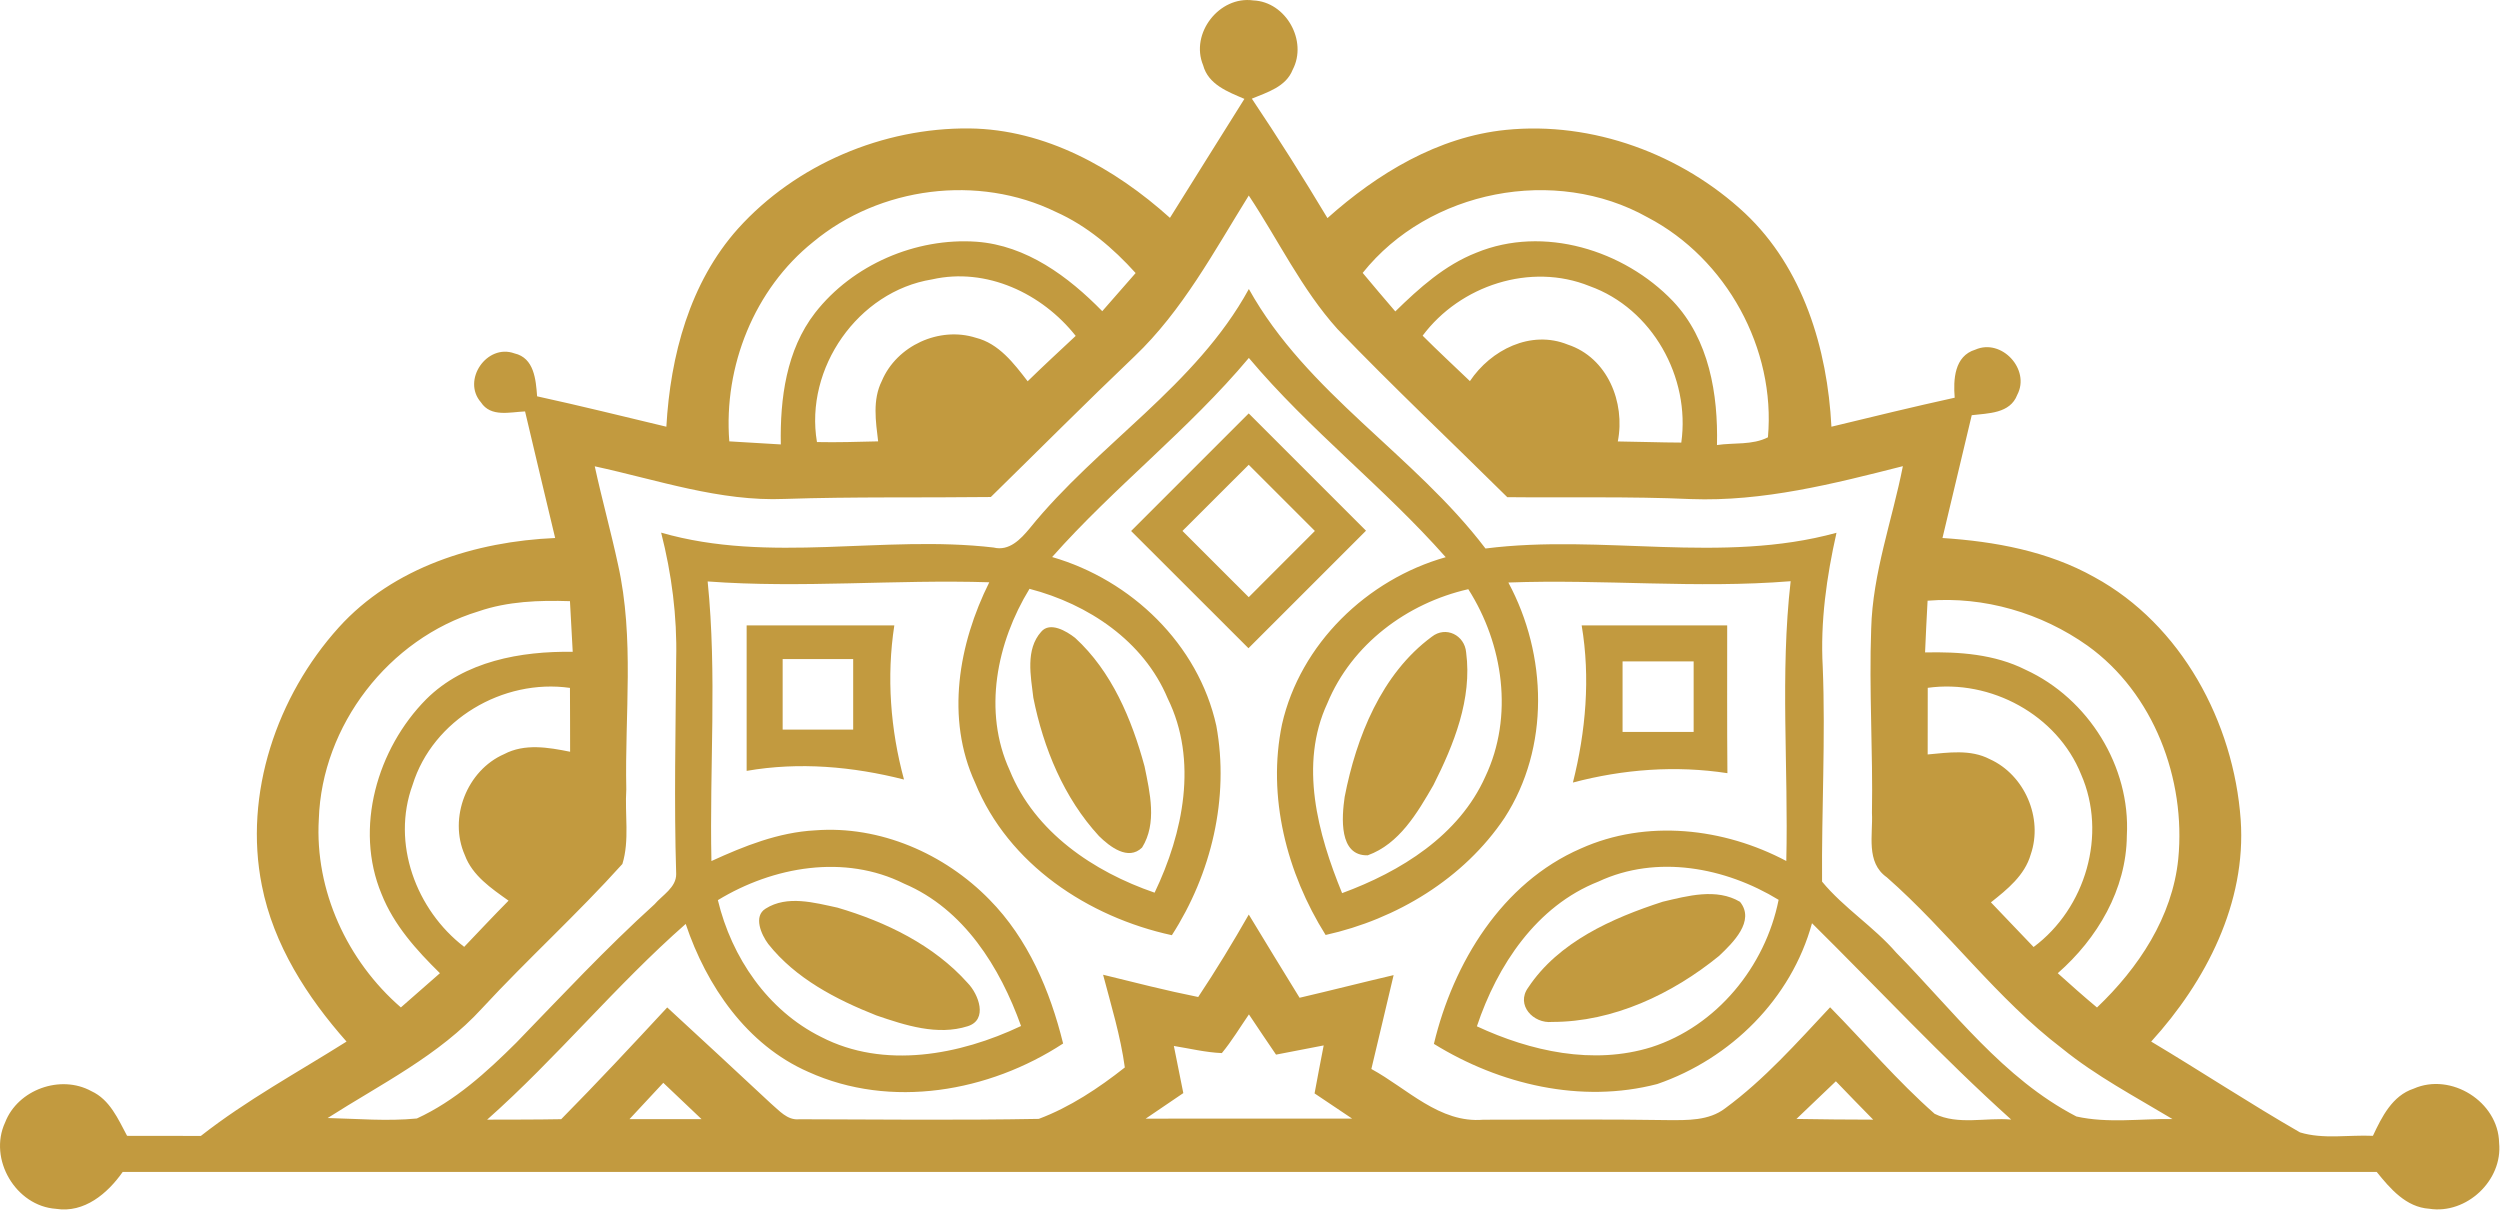 <svg xmlns="http://www.w3.org/2000/svg" width="114" height="56" viewBox="0 0 114 56"><g fill="#C29A3F"><path d="M54.862,2.973 C54.263,1.527 55.597,-0.198 57.151,0.019 C58.642,0.082 59.636,1.867 58.946,3.179 C58.638,3.963 57.784,4.208 57.084,4.499 C58.281,6.284 59.426,8.1 60.532,9.945 C62.81,7.911 65.572,6.235 68.669,5.923 C72.617,5.524 76.681,7.026 79.568,9.721 C82.221,12.216 83.331,15.905 83.513,19.458 C85.382,19.006 87.254,18.548 89.134,18.135 C89.067,17.312 89.116,16.234 90.075,15.944 C91.272,15.415 92.599,16.85 91.986,18.005 C91.661,18.863 90.66,18.842 89.911,18.933 C89.47,20.802 89.022,22.667 88.577,24.533 C90.964,24.69 93.39,25.131 95.504,26.318 C99.476,28.484 101.856,32.943 102.175,37.374 C102.441,41.172 100.589,44.756 98.094,47.496 C100.369,48.854 102.584,50.317 104.88,51.637 C105.948,51.962 107.103,51.742 108.205,51.794 C108.611,50.933 109.084,49.964 110.064,49.642 C111.768,48.889 113.924,50.24 113.959,52.109 C114.134,53.828 112.472,55.385 110.774,55.119 C109.714,55.049 108.993,54.202 108.377,53.439 C74.119,53.436 39.857,53.436 5.596,53.439 C4.906,54.423 3.842,55.326 2.554,55.123 C0.717,54.997 -0.543,52.851 0.234,51.182 C0.811,49.684 2.761,48.984 4.168,49.757 C5.008,50.142 5.386,51.028 5.795,51.794 C6.915,51.794 8.035,51.794 9.159,51.798 C11.238,50.167 13.569,48.903 15.802,47.496 C13.999,45.459 12.473,43.083 11.941,40.381 C11.105,36.198 12.624,31.743 15.445,28.614 C17.933,25.859 21.696,24.69 25.315,24.533 C24.853,22.611 24.398,20.686 23.943,18.761 C23.25,18.789 22.382,19.038 21.93,18.345 C21.048,17.333 22.203,15.657 23.46,16.115 C24.359,16.322 24.436,17.312 24.492,18.072 C26.463,18.502 28.423,18.989 30.386,19.458 C30.568,16.224 31.45,12.888 33.655,10.424 C36.294,7.495 40.27,5.818 44.204,5.857 C47.666,5.895 50.833,7.67 53.35,9.934 C54.477,8.121 55.614,6.319 56.745,4.509 C55.992,4.187 55.096,3.855 54.862,2.973 M37.085,11.03 C34.394,13.182 32.99,16.71 33.256,20.126 C34.037,20.175 34.821,20.221 35.605,20.266 C35.566,18.18 35.853,15.961 37.169,14.264 C38.881,12.069 41.761,10.83 44.53,11.023 C46.808,11.191 48.719,12.612 50.263,14.19 C50.77,13.613 51.278,13.032 51.785,12.451 C50.756,11.31 49.563,10.295 48.152,9.665 C44.603,7.932 40.12,8.513 37.085,11.03 M62.138,12.444 C62.625,13.032 63.125,13.616 63.626,14.201 C64.714,13.137 65.88,12.087 67.322,11.523 C70.381,10.263 74.056,11.401 76.285,13.732 C77.937,15.475 78.35,17.977 78.294,20.294 C79.057,20.179 79.911,20.305 80.618,19.941 C80.979,15.898 78.725,11.793 75.134,9.913 C70.916,7.544 65.159,8.66 62.138,12.444 M56.944,8.916 C55.362,11.46 53.927,14.159 51.736,16.248 C49.521,18.359 47.365,20.525 45.181,22.664 C42.052,22.702 38.919,22.646 35.79,22.751 C32.822,22.877 29.984,21.883 27.121,21.264 C27.446,22.762 27.859,24.242 28.181,25.74 C28.937,29.111 28.486,32.579 28.559,35.995 C28.486,37.122 28.713,38.323 28.381,39.397 C26.337,41.669 24.062,43.73 21.986,45.974 C20.019,48.133 17.366,49.432 14.941,50.982 C16.292,51.014 17.653,51.136 19.008,51.003 C20.747,50.205 22.193,48.889 23.54,47.549 C25.609,45.414 27.639,43.233 29.844,41.238 C30.204,40.818 30.841,40.468 30.834,39.856 C30.733,36.587 30.81,33.314 30.834,30.045 C30.88,28.103 30.628,26.167 30.148,24.288 C35.104,25.719 40.267,24.379 45.307,24.967 C46.017,25.145 46.542,24.589 46.952,24.095 C50.056,20.249 54.529,17.596 56.948,13.179 C59.594,17.935 64.494,20.739 67.738,25.012 C73.058,24.337 78.504,25.737 83.744,24.295 C83.292,26.304 83.002,28.351 83.117,30.416 C83.247,33.678 83.061,36.944 83.086,40.202 C84.08,41.406 85.445,42.257 86.47,43.443 C89.06,46.072 91.339,49.183 94.685,50.912 C96.109,51.231 97.607,51.01 99.063,51.028 C97.355,50.002 95.581,49.068 94.03,47.808 C91.052,45.54 88.843,42.467 86.04,40.006 C85.07,39.324 85.413,38.071 85.361,37.07 C85.41,34.27 85.224,31.47 85.326,28.673 C85.392,26.132 86.285,23.728 86.771,21.257 C83.607,22.062 80.391,22.881 77.101,22.758 C74.311,22.632 71.522,22.702 68.732,22.671 C66.153,20.116 63.507,17.624 60.99,15.006 C59.349,13.182 58.292,10.946 56.944,8.916 M37.253,20.158 C38.181,20.179 39.108,20.147 40.043,20.126 C39.934,19.213 39.78,18.233 40.211,17.372 C40.886,15.765 42.832,14.873 44.495,15.401 C45.548,15.664 46.231,16.567 46.861,17.386 C47.578,16.686 48.317,16.003 49.052,15.317 C47.519,13.378 44.981,12.178 42.5,12.741 C39.122,13.287 36.683,16.794 37.253,20.158 M64.872,15.307 C65.575,16.01 66.307,16.689 67.028,17.379 C67.983,15.954 69.803,15.03 71.49,15.713 C73.3,16.308 74.122,18.348 73.772,20.13 C74.735,20.14 75.697,20.179 76.667,20.182 C77.087,17.204 75.344,14.068 72.484,13.046 C69.793,11.957 66.583,13.014 64.872,15.307 M47.977,25.401 C51.589,26.444 54.645,29.38 55.464,33.094 C56.069,36.384 55.236,39.852 53.437,42.645 C49.619,41.816 45.979,39.411 44.467,35.698 C43.112,32.758 43.711,29.356 45.111,26.552 C40.83,26.416 36.546,26.832 32.269,26.514 C32.7,30.752 32.35,35.012 32.441,39.264 C33.939,38.578 35.503,37.952 37.169,37.864 C40.123,37.637 43.07,38.925 45.118,41.021 C46.878,42.806 47.886,45.179 48.478,47.584 C45.097,49.796 40.62,50.583 36.861,48.879 C34.054,47.65 32.217,44.955 31.268,42.131 C28.08,44.931 25.388,48.242 22.214,51.056 C23.337,51.052 24.464,51.056 25.591,51.035 C27.236,49.369 28.832,47.657 30.425,45.939 C32.003,47.395 33.582,48.851 35.15,50.317 C35.528,50.632 35.895,51.098 36.452,51.038 C40.088,51.049 43.732,51.087 47.368,51.021 C48.782,50.492 50.105,49.614 51.292,48.676 C51.096,47.237 50.669,45.848 50.301,44.448 C51.74,44.801 53.182,45.172 54.638,45.463 C55.453,44.238 56.216,42.981 56.944,41.704 C57.714,42.971 58.481,44.238 59.261,45.498 C60.689,45.165 62.114,44.801 63.549,44.465 C63.216,45.893 62.87,47.318 62.534,48.746 C64.165,49.631 65.645,51.231 67.64,51.059 C70.444,51.056 73.251,51.031 76.058,51.077 C76.94,51.08 77.92,51.112 78.665,50.541 C80.457,49.225 81.938,47.549 83.453,45.932 C85.042,47.549 86.516,49.292 88.22,50.79 C89.281,51.315 90.562,50.951 91.71,51.052 C88.546,48.207 85.651,45.088 82.627,42.099 C81.682,45.55 78.917,48.28 75.571,49.432 C72.103,50.335 68.389,49.456 65.386,47.601 C66.268,43.909 68.487,40.255 72.082,38.694 C75.078,37.346 78.602,37.749 81.455,39.261 C81.556,35.008 81.168,30.742 81.654,26.503 C77.367,26.85 73.072,26.402 68.781,26.563 C70.556,29.86 70.678,34.091 68.61,37.29 C66.751,40.069 63.682,41.917 60.448,42.635 C58.677,39.814 57.774,36.324 58.46,33.027 C59.293,29.359 62.341,26.419 65.925,25.408 C63.101,22.212 59.692,19.591 56.948,16.322 C54.207,19.591 50.802,22.212 47.977,25.401 M46.945,26.85 C45.45,29.296 44.81,32.439 46.042,35.127 C47.183,37.945 49.867,39.751 52.65,40.706 C53.955,37.983 54.638,34.676 53.245,31.844 C52.149,29.226 49.619,27.546 46.945,26.85 M60.528,32.068 C59.23,34.861 60.094,38.025 61.2,40.727 C63.867,39.747 66.531,38.102 67.731,35.414 C69.03,32.674 68.554,29.377 66.954,26.867 C64.158,27.504 61.641,29.38 60.528,32.068 M87.898,27.392 C87.853,28.176 87.818,28.964 87.783,29.751 C89.34,29.716 90.95,29.828 92.368,30.542 C95.227,31.851 97.159,34.952 96.984,38.109 C96.963,40.559 95.64,42.799 93.834,44.378 C94.422,44.906 95.014,45.435 95.623,45.942 C97.513,44.143 99.06,41.823 99.329,39.166 C99.683,35.53 98.213,31.61 95.192,29.443 C93.089,27.952 90.474,27.182 87.898,27.392 M21.815,27.879 C17.73,29.121 14.675,33.083 14.538,37.353 C14.349,40.608 15.833,43.818 18.28,45.939 C18.875,45.421 19.466,44.899 20.061,44.378 C18.99,43.328 17.958,42.18 17.398,40.766 C16.145,37.759 17.202,34.137 19.438,31.883 C21.185,30.147 23.747,29.688 26.116,29.723 C26.074,28.953 26.032,28.183 25.99,27.413 C24.587,27.368 23.155,27.417 21.815,27.879 M18.815,35.789 C17.839,38.449 18.969,41.49 21.167,43.177 C21.839,42.474 22.504,41.763 23.19,41.07 C22.406,40.51 21.542,39.933 21.195,38.991 C20.446,37.294 21.29,35.131 22.987,34.389 C23.925,33.892 25.007,34.081 25.997,34.28 C25.994,33.311 25.997,32.341 25.99,31.368 C22.938,30.934 19.736,32.817 18.815,35.789 M87.905,31.365 C87.902,32.376 87.902,33.391 87.902,34.403 C88.84,34.319 89.851,34.158 90.73,34.616 C92.326,35.334 93.173,37.304 92.602,38.96 C92.329,39.919 91.528,40.559 90.786,41.147 C91.437,41.819 92.077,42.509 92.732,43.184 C95.108,41.417 96.095,38.046 94.898,35.313 C93.806,32.597 90.779,30.966 87.905,31.365 M32.735,41.046 C33.361,43.657 35.006,46.075 37.446,47.286 C40.312,48.767 43.763,48.112 46.56,46.786 C45.601,44.105 43.952,41.452 41.233,40.297 C38.51,38.935 35.255,39.513 32.735,41.046 M72.89,40.199 C70.062,41.312 68.277,44.017 67.346,46.8 C69.796,47.941 72.652,48.574 75.298,47.752 C78.28,46.796 80.499,44.073 81.105,41.032 C78.672,39.548 75.55,38.956 72.89,40.199 M56.951,46.257 C56.542,46.849 56.174,47.468 55.716,48.021 C54.974,47.99 54.249,47.811 53.528,47.696 C53.668,48.41 53.815,49.127 53.959,49.845 C53.388,50.237 52.811,50.622 52.244,51.01 C55.38,51.007 58.516,51.01 61.655,51.007 C61.081,50.625 60.511,50.244 59.944,49.859 C60.077,49.127 60.22,48.399 60.36,47.671 C59.632,47.811 58.908,47.955 58.187,48.091 C57.77,47.482 57.361,46.87 56.951,46.257 M30.246,49.376 C29.728,49.929 29.217,50.478 28.706,51.031 C29.798,51.031 30.89,51.031 31.989,51.031 C31.405,50.482 30.824,49.929 30.246,49.376 M81.917,51.024 C83.079,51.042 84.248,51.056 85.417,51.056 C84.843,50.475 84.279,49.89 83.716,49.306 C83.114,49.88 82.515,50.454 81.917,51.024 Z"/><path d="M51.579 24.214C53.364 22.426 55.152 20.637 56.941 18.852 58.722 20.637 60.504 22.419 62.289 24.2 60.5 25.989 58.715 27.774 56.93 29.559 55.145 27.777 53.364 25.996 51.579 24.214M53.92 24.211C54.925 25.219 55.933 26.223 56.941 27.231 57.945 26.223 58.95 25.219 59.958 24.211 58.95 23.206 57.945 22.198 56.941 21.194 55.933 22.198 54.925 23.206 53.92 24.211ZM72.124 28.519C74.336 28.523 76.548 28.519 78.76 28.519 78.763 30.766 78.749 33.01 78.77 35.257 76.418 34.896 74.021 35.075 71.725 35.684 72.313 33.346 72.526 30.906 72.124 28.519M73.989 30.161C73.989 31.232 73.989 32.306 73.989 33.377 75.067 33.377 76.145 33.377 77.23 33.377 77.227 32.306 77.227 31.232 77.23 30.161 76.149 30.161 75.067 30.161 73.989 30.161ZM34.047 28.519C36.291 28.519 38.534 28.523 40.781 28.519 40.421 30.864 40.603 33.262 41.222 35.547 38.884 34.952 36.438 34.735 34.047 35.152 34.047 32.94 34.047 30.731 34.047 28.519M35.689 30.052C35.685 31.123 35.685 32.198 35.689 33.269 36.76 33.269 37.831 33.269 38.905 33.269 38.902 32.198 38.902 31.123 38.905 30.052 37.831 30.052 36.756 30.052 35.689 30.052ZM47.477 28.81C47.876 28.334 48.628 28.775 49.024 29.086 50.693 30.612 51.61 32.8 52.191 34.945 52.436 36.142 52.769 37.542 52.079 38.648 51.446 39.268 50.602 38.603 50.116 38.127 48.513 36.387 47.578 34.109 47.12 31.816 47.004 30.833 46.752 29.622 47.477 28.81ZM65.288 29.037C65.929 28.53 66.79 28.964 66.856 29.751 67.136 31.865 66.3 33.948 65.362 35.803 64.634 37.063 63.808 38.484 62.369 39.002 61.036 39.037 61.186 37.252 61.316 36.342 61.844 33.619 62.992 30.728 65.288 29.037ZM75.82 41.119C76.95 40.853 78.27 40.486 79.344 41.123 80.051 41.998 79.012 42.999 78.389 43.59 76.257 45.326 73.562 46.604 70.776 46.6 69.919 46.688 69.11 45.827 69.684 45.036 71.063 42.953 73.517 41.865 75.82 41.119ZM34.912 41.434C35.892 40.811 37.134 41.161 38.191 41.389 40.389 42.036 42.58 43.09 44.127 44.826 44.624 45.337 45.065 46.502 44.127 46.796 42.748 47.234 41.278 46.754 39.962 46.303 38.128 45.578 36.277 44.619 35.031 43.044 34.716 42.624 34.341 41.781 34.912 41.434Z"/></g></svg>